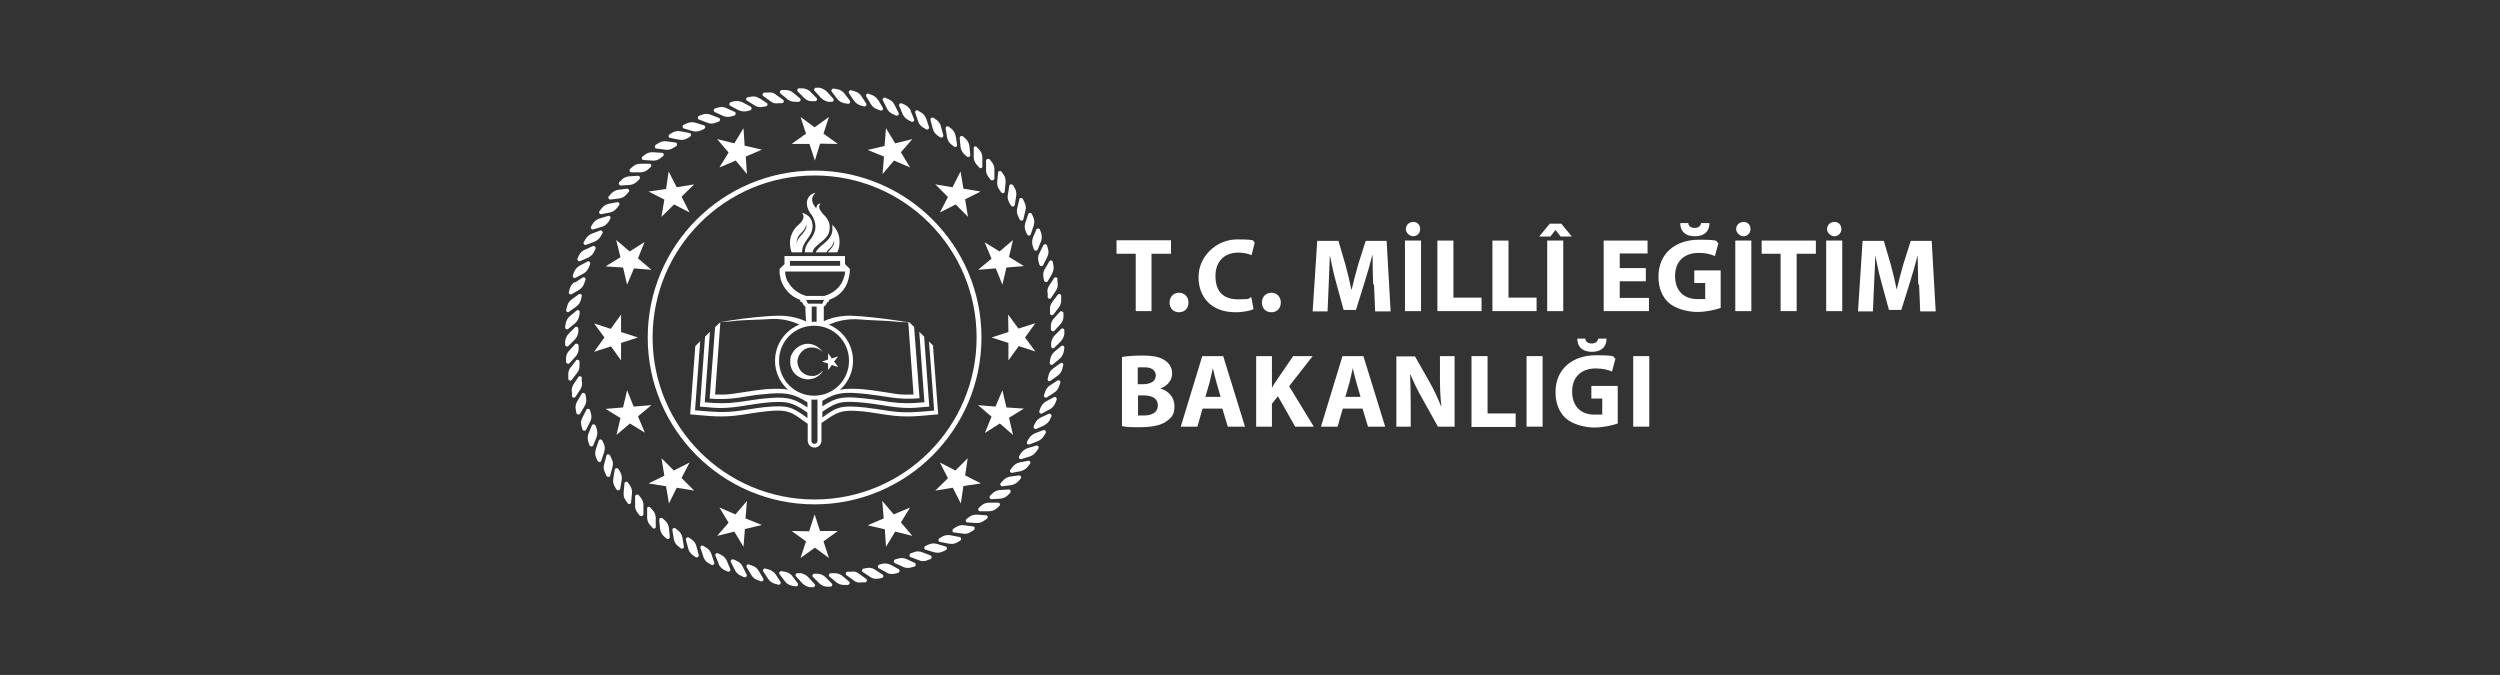 <?xml version="1.0" encoding="UTF-8"?>
<svg id="katman_1" xmlns="http://www.w3.org/2000/svg" version="1.1" viewBox="0 0 871.9 235.4">
  <rect x="0" y="0" width="871.9" height="235.4" fill="#333333" stroke="none"/>
  <!-- Generator: Adobe Illustrator 29.5.0, SVG Export Plug-In . SVG Version: 2.1.0 Build 137)  -->
  <defs>
    <style>
      .st0 {
        fill: #fff;
      }
    </style>
  </defs>
  <polygon class="st0" points="396.1 88.5 389.4 88.5 389.4 83.8 408.4 83.8 408.4 88.5 401.6 88.5 401.6 108.5 396.1 108.5 396.1 88.5"/>
  <g>
    <path class="st0" d="M407.9,105.5c0-2,1.4-3.4,3.3-3.4s3.3,1.4,3.3,3.4-1.3,3.4-3.3,3.4-3.3-1.4-3.3-3.4"/>
    <path class="st0" d="M437.2,107.8c-1,.5-3.3,1.1-6.3,1.1-8.5,0-12.9-5.3-12.9-12.3s6-13.1,13.5-13.1,5.1.6,6.1,1.1l-1.1,4.4c-1.1-.5-2.7-.9-4.7-.9-4.4,0-7.9,2.7-7.9,8.2s2.9,8.1,7.9,8.1,3.5-.4,4.6-.8l.8,4.4v-.2Z"/>
    <path class="st0" d="M440.1,105.5c0-2,1.4-3.4,3.3-3.4s3.3,1.4,3.3,3.4-1.3,3.4-3.3,3.4-3.3-1.4-3.3-3.4"/>
    <path class="st0" d="M478.9,99.1c-.1-3-.2-6.5-.2-10.1h-.1c-.8,3.1-1.8,6.7-2.7,9.5l-3,9.6h-4.3l-2.6-9.5c-.8-2.9-1.6-6.4-2.2-9.6h0c-.1,3.3-.3,7.1-.4,10.2l-.4,9.4h-5.2l1.6-24.6h7.4l2.4,8.2c.8,2.9,1.5,5.9,2.1,8.8h.1c.7-2.9,1.5-6.1,2.3-8.8l2.6-8.2h7.3l1.4,24.6h-5.4l-.4-9.4h-.3Z"/>
    <path class="st0" d="M490.3,79.9c0-1.4,1.1-2.5,2.6-2.5s2.4,1.1,2.4,2.5-1.1,2.5-2.4,2.5-2.6-1.2-2.6-2.5M495.6,108.5h-5.6v-24.6h5.6v24.6Z"/>
  </g>
  <polygon class="st0" points="501.3 83.9 506.9 83.9 506.9 103.8 516.7 103.8 516.7 108.5 501.3 108.5 501.3 83.9"/>
  <polygon class="st0" points="520.5 83.9 526.1 83.9 526.1 103.8 535.9 103.8 535.9 108.5 520.5 108.5 520.5 83.9"/>
  <path class="st0" d="M545.2,108.5h-5.6v-24.6h5.6v24.6ZM544.5,78l3.7,4.5h-3.9l-1.8-2.3h0l-1.8,2.3h-3.9l3.7-4.5h4.2-.2Z"/>
  <polygon class="st0" points="574 98.1 564.9 98.1 564.9 103.9 575.1 103.9 575.1 108.5 559.3 108.5 559.3 83.9 574.6 83.9 574.6 88.4 564.9 88.4 564.9 93.5 574 93.5 574 98.1"/>
  <g>
    <path class="st0" d="M588.8,77.8c0,.8.7,1.7,2.2,1.7s2.1-.8,2.3-1.7h2.9c0,2.7-1.6,4.6-5.1,4.6s-5.1-1.9-5.1-4.6h2.9-.1ZM600.1,107.4c-1.7.6-5,1.4-8.2,1.4s-7.7-1.1-10-3.3c-2.3-2.1-3.5-5.3-3.5-9,0-8.2,6-12.9,14.1-12.9s5.6.6,6.8,1.2l-1.2,4.5c-1.4-.6-3-1.1-5.7-1.1-4.6,0-8.2,2.6-8.2,8s3.2,8.1,7.8,8.1,2.3,0,2.7-.4v-5.2h-3.8v-4.4h9.2v13h0Z"/>
    <path class="st0" d="M605.5,79.9c0-1.4,1.1-2.5,2.6-2.5s2.4,1.1,2.4,2.5-1.1,2.5-2.4,2.5-2.6-1.2-2.6-2.5M610.8,108.5h-5.6v-24.6h5.6v24.6Z"/>
  </g>
  <polygon class="st0" points="621 88.5 614.4 88.5 614.4 83.9 633.3 83.9 633.3 88.5 626.6 88.5 626.6 108.5 621 108.5 621 88.5"/>
  <g>
    <path class="st0" d="M637.2,79.9c0-1.4,1.1-2.5,2.6-2.5s2.4,1.1,2.4,2.5-1.1,2.5-2.4,2.5-2.6-1.2-2.6-2.5M642.5,108.5h-5.6v-24.6h5.6v24.6Z"/>
    <path class="st0" d="M669,99.1c0-3-.2-6.5-.2-10.1h0c-.8,3.1-1.8,6.7-2.7,9.5l-3,9.6h-4.3l-2.6-9.5c-.8-2.9-1.6-6.4-2.2-9.6h0c0,3.3-.3,7.1-.4,10.2l-.4,9.4h-5.2l1.6-24.6h7.4l2.4,8.2c.8,2.9,1.5,5.9,2.1,8.8h0c.7-2.9,1.5-6.1,2.3-8.8l2.6-8.2h7.3l1.4,24.6h-5.4l-.4-9.4h-.3Z"/>
    <path class="st0" d="M396.8,144.9h2.2c2.5,0,4.8-.9,4.8-3.5s-2.2-3.5-5-3.5h-1.9v6.9h-.1ZM396.8,134h1.8c2.9,0,4.5-1.2,4.5-3s-1.4-2.9-3.9-2.9-1.9,0-2.4.1v5.7h0ZM391.3,124.5c1.5-.3,4.4-.5,7.2-.5s5.5.3,7.3,1.4c1.7.9,3,2.6,3,4.8s-1.3,4.2-4.1,5.3h0c2.8.8,4.9,3,4.9,6.1s-1,4-2.6,5.2c-1.8,1.4-4.8,2.2-9.7,2.2s-4.8-.2-6-.4v-24.2h0Z"/>
    <path class="st0" d="M425.7,138.4l-1.5-5.2c-.4-1.5-.9-3.3-1.2-4.8h0c-.4,1.5-.7,3.3-1.1,4.8l-1.5,5.2h5.4,0ZM419.4,142.5l-1.8,6.3h-5.8l7.5-24.6h7.3l7.6,24.6h-6l-1.9-6.3h-7.1.2Z"/>
    <path class="st0" d="M438.1,124.2h5.5v10.9h.1c.5-1,1.1-1.8,1.7-2.7l5.6-8.2h6.8l-8.2,10.5,8.6,14.1h-6.5l-6-10.6-2.1,2.6v8h-5.5v-24.6Z"/>
    <path class="st0" d="M474.5,138.4l-1.5-5.2c-.4-1.5-.9-3.3-1.2-4.8h0c-.4,1.5-.7,3.3-1.1,4.8l-1.5,5.2h5.4,0ZM468.3,142.5l-1.8,6.3h-5.8l7.5-24.6h7.3l7.6,24.6h-6l-1.9-6.3h-7.1.2Z"/>
    <path class="st0" d="M487,148.9v-24.6h6.5l5.1,9c1.5,2.6,2.9,5.7,4,8.4h.1c-.4-3.3-.5-6.6-.5-10.3v-7.2h5.1v24.6h-5.8l-5.3-9.5c-1.5-2.6-3.1-5.8-4.3-8.7h-.1c.1,3.3.2,6.8.2,10.8v7.4h-5.1,0Z"/>
  </g>
  <polygon class="st0" points="513.2 124.2 518.8 124.2 518.8 144.2 528.6 144.2 528.6 148.9 513.2 148.9 513.2 124.2"/>
  <rect class="st0" x="532.4" y="124.2" width="5.6" height="24.6"/>
  <path class="st0" d="M552.9,118.1c0,.8.7,1.7,2.2,1.7s2.1-.8,2.3-1.7h2.9c0,2.7-1.6,4.6-5.1,4.6s-5.1-1.9-5.1-4.6h2.9-.1ZM564.2,147.7c-1.7.6-5,1.4-8.2,1.4s-7.7-1.1-10-3.3c-2.3-2.1-3.5-5.3-3.5-9,0-8.2,6-12.9,14.1-12.9s5.6.6,6.8,1.2l-1.2,4.5c-1.3-.6-3-1.1-5.7-1.1-4.6,0-8.2,2.6-8.2,8s3.2,8.1,7.8,8.1,2.3-.1,2.7-.4v-5.2h-3.8v-4.4h9.2v13h0Z"/>
  <rect class="st0" x="569.6" y="124.2" width="5.6" height="24.6"/>
  <g>
    <path class="st0" d="M344.9,178.3h-3.1c-.6,0-.9-.8-.4-1.2l.9-.8c.8-.7,1.7-1,2.7-1h3.1c.6,0,.9.8.4,1.2l-.9.8c-.8.7-1.7,1-2.7,1"/>
    <path class="st0" d="M348.9,173.9l-3.1.2c-.6,0-.9-.7-.5-1.2l.8-.8c.7-.7,1.6-1.1,2.6-1.2l3.1-.2c.6,0,.9.7.5,1.2l-.8.8c-.7.7-1.6,1.1-2.6,1.2"/>
    <path class="st0" d="M352.7,169.2l-3.1.4c-.6,0-1-.7-.6-1.1l.8-.9c.7-.8,1.6-1.2,2.5-1.4l3.1-.4c.6,0,1,.7.6,1.1l-.8.9c-.7.8-1.6,1.2-2.5,1.4"/>
    <path class="st0" d="M356.1,164.3l-3.1.6c-.6.1-1-.6-.6-1.1l.7-.9c.6-.8,1.5-1.4,2.4-1.6l3.1-.6c.6-.1,1,.6.6,1.1l-.7.9c-.6.8-1.5,1.3-2.4,1.6"/>
    <path class="st0" d="M359.2,159.2l-3,.9c-.6.2-1.1-.5-.7-1.1l.6-1c.6-.8,1.4-1.4,2.3-1.7l3-.9c.6-.2,1.1.5.7,1.1l-.7,1c-.6.8-1.4,1.5-2.3,1.7"/>
    <path class="st0" d="M361.9,153.9l-2.9,1.1c-.6.2-1.1-.5-.8-1l.6-1c.5-.9,1.3-1.5,2.2-1.9l2.9-1.1c.6-.2,1.1.5.8,1l-.6,1c-.5.9-1.3,1.5-2.2,1.9"/>
    <path class="st0" d="M364.3,148.3l-2.9,1.3c-.5.2-1.1-.4-.9-.9l.5-1.1c.4-.9,1.2-1.6,2-2l2.8-1.3c.5-.2,1.1.4.9.9l-.5,1.1c-.4.9-1.2,1.6-2,2"/>
    <path class="st0" d="M366.2,142.7l-2.8,1.5c-.5.3-1.1-.3-.9-.9l.4-1.1c.4-.9,1-1.7,1.9-2.2l2.8-1.5c.5-.3,1.1.3.9.9l-.4,1.1c-.4.9-1,1.7-1.9,2.2"/>
    <path class="st0" d="M367.7,136.9l-2.6,1.7c-.5.3-1.2-.2-1-.8l.4-1.1c.3-1,.9-1.8,1.7-2.3l2.6-1.7c.5-.3,1.2.2,1,.8l-.4,1.1c-.3,1-.9,1.8-1.7,2.3"/>
    <path class="st0" d="M368.9,131l-2.5,1.8c-.5.4-1.2-.1-1-.7l.3-1.2c.2-1,.8-1.8,1.6-2.4l2.5-1.8c.5-.4,1.2,0,1,.7l-.3,1.2c-.2,1-.8,1.8-1.6,2.4"/>
    <path class="st0" d="M369.6,125.1l-2.4,2c-.5.4-1.2,0-1.1-.7l.2-1.2c.2-1,.7-1.9,1.4-2.5l2.4-2c.5-.4,1.2,0,1.1.7l-.2,1.2c-.2,1-.7,1.9-1.4,2.5"/>
    <path class="st0" d="M369.9,119.1l-2.2,2.2c-.4.4-1.2,0-1.1-.6v-1.2c.2-1,.6-1.9,1.3-2.6l2.2-2.2c.4-.4,1.2,0,1.1.6v1.2c-.2,1-.6,1.9-1.3,2.6"/>
    <path class="st0" d="M369.8,113.1l-2.1,2.3c-.4.4-1.2,0-1.2-.5v-1.2c0-1,.4-2,1.1-2.7l2.1-2.3c.4-.4,1.2,0,1.2.5v1.2c0,1-.4,2-1.1,2.7"/>
    <path class="st0" d="M369.3,107.2l-1.9,2.5c-.4.5-1.2.2-1.2-.4v-1.2c-.1-1,.2-2,.8-2.8l1.9-2.5c.4-.5,1.2-.2,1.2.4v1.2c.1,1-.2,2-.8,2.8"/>
    <path class="st0" d="M368.3,101.3l-1.7,2.6c-.3.5-1.2.3-1.2-.3v-1.2c-.3-1,0-2,.5-2.8l1.7-2.6c.3-.5,1.2-.3,1.2.3v1.2c.3,1,0,2-.5,2.8"/>
    <path class="st0" d="M367,95.4l-1.6,2.7c-.3.5-1.1.3-1.3-.3l-.2-1.2c-.2-1,0-2,.5-2.8l1.6-2.7c.3-.5,1.1-.3,1.2.3l.2,1.2c.2,1,0,2-.5,2.8"/>
    <path class="st0" d="M365.2,89.7l-1.4,2.8c-.3.5-1.1.4-1.3-.2l-.3-1.1c-.3-1-.2-2,.3-2.9l1.4-2.8c.3-.5,1.1-.4,1.3.2l.3,1.1c.3,1,.2,2-.3,2.9"/>
    <path class="st0" d="M363.1,84.1l-1.2,2.9c-.2.6-1.1.5-1.3,0l-.4-1.1c-.3-1-.3-2,0-2.9l1.2-2.9c.2-.6,1.1-.5,1.3,0l.4,1.1c.3,1,.3,2,0,2.9"/>
    <path class="st0" d="M360.5,78.7l-1,3c-.2.6-1,.6-1.3,0l-.5-1.1c-.4-.9-.4-1.9-.1-2.9l1-3c.2-.6,1-.6,1.3,0l.5,1.1c.4.9.4,1.9.1,2.9"/>
    <path class="st0" d="M357.6,73.5l-.7,3c-.1.6-1,.6-1.3,0l-.5-1.1c-.5-.9-.6-1.9-.3-2.9l.7-3c.1-.6,1-.6,1.3,0l.5,1.1c.5.9.6,1.9.3,2.9"/>
    <path class="st0" d="M354.4,68.4l-.5,3.1c-.1.6-.9.7-1.3.2l-.6-1c-.5-.9-.7-1.9-.5-2.8l.5-3.1c.1-.6.9-.7,1.3-.2l.6,1c.5.9.7,1.9.5,2.8"/>
    <path class="st0" d="M350.7,63.7l-.3,3.1c0,.6-.9.8-1.2.3l-.7-1c-.6-.8-.8-1.8-.7-2.8l.3-3.1c0-.6.9-.8,1.2-.3l.7,1c.6.8.8,1.8.7,2.8"/>
    <path class="st0" d="M346.8,59.2v3.1c-.1.6-.9.8-1.3.4l-.7-.9c-.6-.8-1-1.7-.9-2.7v-3.1c.1-.6.9-.8,1.3-.4l.7.9c.6.8,1,1.8.9,2.7"/>
    <path class="st0" d="M342.6,54.9v3.1c.1.6-.7.9-1.1.4l-.8-.9c-.7-.7-1.1-1.7-1.1-2.7v-3.1c-.1-.6.7-.9,1.1-.4l.8.9c.7.7,1.1,1.7,1.1,2.7"/>
    <path class="st0" d="M338.1,51l.3,3.1c0,.6-.7.9-1.2.5l-.9-.8c-.7-.7-1.2-1.6-1.3-2.6l-.3-3.1c0-.6.7-.9,1.2-.5l.9.8c.7.7,1.2,1.6,1.3,2.6"/>
    <path class="st0" d="M333.3,47.4l.5,3.1c.1.6-.6,1-1.1.6l-.9-.7c-.8-.6-1.3-1.5-1.5-2.5l-.5-3.1c-.1-.6.6-1,1.1-.6l.9.7c.8.6,1.3,1.5,1.5,2.5"/>
    <path class="st0" d="M328.2,44.2l.8,3c.1.6-.6,1-1.1.7l-1-.7c-.8-.6-1.4-1.4-1.6-2.4l-.8-3c-.1-.6.6-1,1.1-.7l1,.7c.8.6,1.4,1.4,1.6,2.4"/>
    <path class="st0" d="M323,41.3l1,3c.2.6-.5,1.1-1,.8l-1-.6c-.9-.5-1.5-1.3-1.8-2.2l-1-3c-.2-.6.5-1.1,1-.7l1,.6c.9.5,1.5,1.3,1.8,2.2"/>
    <path class="st0" d="M317.6,38.7l1.2,2.9c.2.6-.4,1.1-1,.8l-1-.5c-.9-.5-1.6-1.2-2-2.1l-1.2-2.9c-.2-.6.4-1.1,1-.8l1.1.5c.9.5,1.6,1.2,2,2.1"/>
    <path class="st0" d="M312,36.6l1.4,2.8c.3.5-.3,1.1-.9.9l-1.1-.5c-.9-.4-1.7-1.1-2.1-2l-1.4-2.8c-.3-.5.3-1.1.9-.9l1.1.5c.9.4,1.7,1.1,2.1,2"/>
    <path class="st0" d="M306.3,34.9l1.6,2.7c.3.5-.3,1.2-.9.9l-1.1-.4c-1-.3-1.7-1-2.2-1.8l-1.6-2.7c-.3-.5.3-1.2.8-.9l1.1.4c1,.3,1.7,1,2.2,1.8"/>
    <path class="st0" d="M300.4,33.5l1.7,2.6c.3.5-.2,1.2-.8,1l-1.1-.3c-1-.3-1.8-.9-2.4-1.7l-1.7-2.6c-.3-.5.2-1.2.8-1l1.1.3c1,.3,1.8.8,2.4,1.7"/>
    <path class="st0" d="M294.5,32.6l1.9,2.5c.4.5-.1,1.2-.7,1.1l-1.2-.2c-1-.2-1.9-.7-2.5-1.5l-1.9-2.5c-.4-.5.1-1.2.7-1.1l1.2.2c1,.2,1.9.7,2.5,1.5"/>
    <path class="st0" d="M288.5,32.1l2.1,2.3c.4.4,0,1.2-.6,1.1h-1.2c-1-.3-1.9-.7-2.6-1.5l-2.1-2.3c-.4-.4,0-1.2.6-1.1h1.2c1,.3,1.9.7,2.6,1.5"/>
    <path class="st0" d="M282.6,32l2.2,2.2c.4.4,0,1.2-.6,1.1h-1.2c-1,0-1.9-.5-2.6-1.2l-2.2-2.2c-.4-.4,0-1.2.6-1.1h1.2c1,.1,1.9.5,2.7,1.2"/>
    <path class="st0" d="M276.6,32.3l2.4,2c.5.4.1,1.2-.5,1.2h-1.2c-1,0-2-.3-2.7-.9l-2.4-2c-.5-.4-.1-1.2.5-1.2h1.2c1,0,2,.3,2.7.9"/>
    <path class="st0" d="M270.6,33l2.5,1.8c.5.4.2,1.2-.4,1.2h-1.2c-1,.2-2,0-2.8-.7l-2.5-1.8c-.5-.4-.2-1.2.4-1.2h1.2c1-.2,2,0,2.8.7"/>
    <path class="st0" d="M264.8,34.2l2.6,1.7c.5.3.3,1.1-.3,1.2l-1.2.2c-1,.2-2,0-2.8-.6l-2.6-1.6c-.5-.3-.3-1.1.3-1.2l1.2-.2c1-.2,2,0,2.8.6"/>
    <path class="st0" d="M259,35.7l2.8,1.5c.5.3.4,1.1-.2,1.3l-1.2.3c-1,.2-2,0-2.9-.4l-2.8-1.5c-.5-.3-.4-1.1.2-1.3l1.2-.3c1-.2,2,0,2.9.4"/>
    <path class="st0" d="M253.3,37.7l2.9,1.3c.5.2.5,1.1-.1,1.3l-1.1.3c-1,.3-2,.2-2.9-.2l-2.8-1.3c-.5-.2-.5-1.1.1-1.3l1.1-.3c1-.3,2-.2,2.9.2"/>
    <path class="st0" d="M247.8,40l2.9,1.1c.6.2.5,1.1,0,1.3l-1.1.4c-.9.4-2,.4-2.9,0l-2.9-1.1c-.6-.2-.5-1.1,0-1.3l1.1-.4c.9-.4,2-.4,2.9,0"/>
    <path class="st0" d="M242.5,42.8l3,.9c.6.2.6,1,0,1.3l-1.1.5c-.9.4-1.9.5-2.9.2l-3-.9c-.6-.2-.6-1,0-1.3l1.1-.5c.9-.4,1.9-.5,2.9-.2"/>
    <path class="st0" d="M237.4,45.8l3.1.6c.6,0,.7,1,.1,1.3l-1,.6c-.9.5-1.9.6-2.8.4l-3.1-.6c-.6,0-.7-1-.1-1.3l1-.6c.9-.5,1.9-.6,2.8-.4"/>
    <path class="st0" d="M232.5,49.3l3.1.4c.6,0,.7.9.2,1.3l-1,.6c-.8.5-1.8.8-2.8.6l-3.1-.4c-.6,0-.7-.9-.2-1.3l1-.6c.9-.5,1.8-.8,2.8-.6"/>
    <path class="st0" d="M227.8,53.1l3.1.2c.6,0,.8.9.3,1.2l-.9.7c-.8.6-1.8.9-2.8.8l-3.1-.2c-.6,0-.8-.9-.3-1.2l.9-.7c.8-.6,1.8-.9,2.8-.8"/>
    <path class="st0" d="M223.4,57.1h3.1c.6,0,.9.8.4,1.2l-.9.8c-.8.7-1.7,1-2.7,1h-3.1c-.6,0-.9-.8-.4-1.2l.9-.8c.8-.7,1.7-1,2.7-1"/>
    <path class="st0" d="M219.4,61.5l3.1-.2c.6,0,.9.7.5,1.2l-.8.8c-.7.7-1.6,1.1-2.6,1.2l-3.1.2c-.6,0-.9-.7-.5-1.2l.8-.8c.7-.7,1.6-1.1,2.6-1.2"/>
    <path class="st0" d="M215.6,66.2l3.1-.4c.6,0,1,.7.6,1.1l-.8.9c-.7.8-1.6,1.3-2.5,1.4l-3.1.4c-.6,0-1-.7-.6-1.1l.8-.9c.7-.8,1.6-1.3,2.5-1.4"/>
    <path class="st0" d="M212.2,71.1l3.1-.6c.6,0,1,.6.6,1.1l-.7.9c-.6.8-1.5,1.4-2.4,1.6l-3.1.6c-.6,0-1-.6-.6-1.1l.7-.9c.6-.8,1.5-1.4,2.4-1.6"/>
    <path class="st0" d="M209.1,76.2l3-.9c.6-.2,1.1.5.7,1.1l-.6,1c-.6.8-1.4,1.5-2.3,1.7l-3,.9c-.6.2-1.1-.5-.7-1.1l.6-1c.6-.8,1.4-1.5,2.3-1.7"/>
    <path class="st0" d="M206.4,81.5l2.9-1.1c.6-.2,1.1.5.8,1l-.6,1c-.5.9-1.3,1.5-2.2,1.9l-2.9,1.1c-.6.2-1.1-.5-.8-1l.6-1c.5-.9,1.3-1.5,2.2-1.9"/>
    <path class="st0" d="M204,87.1l2.8-1.3c.5-.2,1.1.4.9.9l-.5,1.1c-.4.9-1.2,1.6-2,2l-2.9,1.3c-.5.2-1.1-.4-.9-.9l.5-1.1c.4-.9,1.2-1.6,2-2"/>
    <path class="st0" d="M202.1,92.7l2.8-1.5c.5-.3,1.1.3.9.9l-.4,1.1c-.4.9-1,1.7-1.9,2.2l-2.8,1.5c-.5.3-1.1-.3-.9-.9l.4-1.1c.4-.9,1-1.7,1.9-2.2"/>
    <path class="st0" d="M200.6,98.5l2.6-1.7c.5-.3,1.2.2,1,.8l-.4,1.1c-.3,1-.9,1.8-1.7,2.3l-2.7,1.6c-.5.3-1.2-.2-1-.8l.3-1.1c.3-1,.9-1.8,1.7-2.3"/>
    <path class="st0" d="M199.4,104.4l2.5-1.8c.5-.3,1.2.2,1,.7l-.3,1.2c-.2,1-.8,1.8-1.6,2.4l-2.5,1.8c-.5.4-1.2,0-1-.7l.3-1.2c.2-1,.8-1.8,1.6-2.4"/>
    <path class="st0" d="M198.7,110.3l2.4-2c.5-.4,1.2,0,1.1.7l-.2,1.2c-.2,1-.7,1.9-1.4,2.5l-2.4,2c-.5.4-1.2,0-1.1-.7l.2-1.2c.2-1,.7-1.9,1.4-2.5"/>
    <path class="st0" d="M198.4,116.3l2.2-2.2c.4-.4,1.2,0,1.1.6v1.2c-.2,1-.6,1.9-1.3,2.6l-2.2,2.2c-.4.4-1.2,0-1.1-.6v-1.2c.2-1,.6-1.9,1.3-2.6"/>
    <path class="st0" d="M198.5,122.3l2.1-2.3c.4-.4,1.2,0,1.2.5v1.2c0,1-.4,2-1.1,2.7l-2.1,2.3c-.4.4-1.2,0-1.2-.5v-1.2c0-1,.4-2,1.1-2.7"/>
    <path class="st0" d="M199,128.2l1.9-2.5c.4-.5,1.2-.2,1.2.4v1.2c.1,1-.2,2-.8,2.7l-1.9,2.5c-.4.5-1.2.2-1.2-.4v-1.2c-.1-1,.2-2,.8-2.8"/>
    <path class="st0" d="M200,134.1l1.7-2.6c.3-.5,1.2-.3,1.2.3v1.2c.3,1,0,2-.5,2.8l-1.7,2.6c-.3.5-1.2.3-1.2-.3v-1.2c-.3-1,0-2,.5-2.8"/>
    <path class="st0" d="M201.3,140l1.6-2.7c.3-.5,1.1-.3,1.3.3l.2,1.2c.2,1,0,2-.5,2.8l-1.6,2.7c-.3.5-1.1.3-1.3-.3l-.2-1.2c-.2-1,0-2,.5-2.8"/>
    <path class="st0" d="M203.1,145.7l1.4-2.8c.3-.5,1.1-.4,1.3.2l.3,1.1c.3,1,.2,2-.3,2.9l-1.4,2.8c-.3.5-1.1.4-1.3-.2l-.3-1.1c-.3-1-.2-2,.3-2.9"/>
    <path class="st0" d="M205.2,151.3l1.2-2.9c.2-.6,1.1-.5,1.3,0l.4,1.1c.3,1,.3,2,0,2.9l-1.2,2.9c-.2.6-1.1.5-1.3,0l-.4-1.1c-.3-1-.3-2,0-2.9"/>
    <path class="st0" d="M207.8,156.7l1-3c.2-.6,1-.6,1.3,0l.5,1.1c.4.9.4,1.9.1,2.9l-1,3c-.2.6-1,.6-1.3,0l-.5-1.1c-.4-.9-.4-1.9-.1-2.9"/>
    <path class="st0" d="M210.7,161.9l.8-3c.1-.6,1-.6,1.3,0l.5,1.1c.5.9.6,1.9.3,2.9l-.8,3c-.1.6-1,.6-1.3,0l-.5-1.1c-.5-.9-.6-1.9-.3-2.9"/>
    <path class="st0" d="M213.9,166.9l.5-3.1c.1-.6.9-.7,1.3-.2l.6,1c.5.9.7,1.9.5,2.8l-.5,3.1c-.1.6-.9.7-1.3.2l-.6-1c-.5-.9-.7-1.9-.5-2.8"/>
    <path class="st0" d="M217.5,171.7l.3-3.1c0-.6.9-.8,1.2-.3l.7,1c.6.8.8,1.8.7,2.8l-.3,3.1c0,.6-.9.8-1.2.3l-.7-1c-.6-.8-.8-1.8-.7-2.8"/>
    <path class="st0" d="M221.5,176.2v-3.1c.1-.6.9-.8,1.3-.4l.7.9c.6.8,1,1.7.9,2.7v3.1c-.1.6-.9.8-1.3.4l-.7-.9c-.6-.8-1-1.7-.9-2.7"/>
    <path class="st0" d="M225.7,180.5v-3.1c-.1-.6.7-.9,1.1-.4l.8.9c.7.7,1.1,1.7,1.1,2.7v3.1c.1.6-.7.9-1.1.4l-.8-.9c-.7-.7-1.1-1.7-1.1-2.7"/>
    <path class="st0" d="M230.2,184.4l-.3-3.1c0-.6.7-.9,1.2-.5l.9.8c.7.7,1.2,1.6,1.3,2.6l.3,3.1c0,.6-.7.9-1.2.5l-.9-.8c-.7-.7-1.2-1.6-1.3-2.6"/>
    <path class="st0" d="M235,188l-.5-3.1c-.1-.6.6-1,1.1-.6l.9.7c.8.6,1.3,1.5,1.5,2.5l.5,3.1c.1.6-.6,1-1.1.6l-.9-.7c-.8-.6-1.3-1.5-1.5-2.5"/>
    <path class="st0" d="M240,191.2l-.8-3c-.1-.6.6-1,1.1-.7l1,.7c.8.6,1.4,1.4,1.6,2.4l.8,3c.1.6-.6,1-1.1.7l-1-.7c-.8-.6-1.4-1.4-1.6-2.4"/>
    <path class="st0" d="M245.3,194.1l-1-3c-.2-.6.5-1.1,1-.7l1,.6c.9.5,1.5,1.3,1.8,2.2l1,3c.2.6-.5,1.1-1,.8l-1-.6c-.9-.5-1.5-1.3-1.8-2.2"/>
    <path class="st0" d="M250.7,196.7l-1.2-2.9c-.2-.6.4-1.1,1-.8l1,.5c.9.5,1.6,1.2,2,2.1l1.2,2.9c.2.6-.4,1.1-1,.8l-1.1-.5c-.9-.5-1.6-1.2-2-2.1"/>
    <path class="st0" d="M256.3,198.8l-1.4-2.8c-.3-.5.3-1.1.9-.9l1.1.5c.9.4,1.7,1.1,2.1,2l1.4,2.8c.3.5-.3,1.1-.9.9l-1.1-.5c-.9-.4-1.7-1.1-2.1-2"/>
    <path class="st0" d="M262,200.5l-1.6-2.7c-.3-.5.3-1.2.9-.9l1.1.4c1,.3,1.7,1,2.2,1.8l1.6,2.7c.3.5-.3,1.2-.9.9l-1.1-.4c-1-.3-1.7-1-2.2-1.8"/>
    <path class="st0" d="M267.9,201.9l-1.7-2.6c-.3-.5.2-1.2.8-1l1.1.3c1,.3,1.8.9,2.4,1.7l1.7,2.6c.3.5-.2,1.2-.8,1l-1.1-.3c-1-.3-1.8-.8-2.4-1.7"/>
    <path class="st0" d="M273.8,202.8l-1.9-2.5c-.4-.5.1-1.2.7-1.1l1.2.2c1,.2,1.9.7,2.5,1.5l1.9,2.5c.4.5-.1,1.2-.7,1.1l-1.2-.2c-1-.2-1.9-.7-2.5-1.5"/>
    <path class="st0" d="M279.7,203.3l-2.1-2.3c-.4-.4,0-1.2.6-1.1h1.2c1,.3,1.9.7,2.6,1.5l2.1,2.3c.4.4,0,1.2-.6,1.1h-1.2c-1-.3-1.9-.7-2.6-1.5"/>
    <path class="st0" d="M285.7,203.4l-2.2-2.2c-.4-.4,0-1.2.6-1.1h1.2c1,.1,1.9.5,2.6,1.2l2.2,2.2c.4.4,0,1.2-.6,1.1h-1.2c-1-.1-1.9-.5-2.6-1.2"/>
    <path class="st0" d="M291.7,203.1l-2.4-2c-.5-.4-.1-1.2.5-1.2h1.2c1,0,2,.3,2.7.9l2.4,2c.5.4.1,1.2-.5,1.2h-1.2c-1,0-2-.3-2.7-.9"/>
    <path class="st0" d="M297.7,202.4l-2.5-1.8c-.5-.4-.2-1.2.4-1.2h1.2c1-.2,2,0,2.8.7l2.5,1.8c.5.4.2,1.2-.4,1.2h-1.2c-1,.2-2,0-2.8-.7"/>
    <path class="st0" d="M303.5,201.2l-2.6-1.7c-.5-.3-.3-1.1.3-1.2l1.2-.2c1-.2,2,0,2.8.6l2.6,1.7c.5.3.3,1.1-.3,1.2l-1.2.2c-1,.2-2,0-2.8-.6"/>
    <path class="st0" d="M309.3,199.7l-2.8-1.5c-.5-.3-.4-1.1.2-1.3l1.1-.3c1-.2,2,0,2.9.4l2.7,1.5c.5.3.4,1.1-.2,1.3l-1.2.3c-1,.2-2,.1-2.9-.4"/>
    <path class="st0" d="M315,197.7l-2.9-1.3c-.5-.2-.5-1.1.1-1.3l1.1-.3c1-.3,2-.2,2.9.2l2.8,1.3c.5.2.5,1.1-.1,1.3l-1.1.3c-1,.3-2,.2-2.9-.2"/>
    <path class="st0" d="M320.5,195.4l-2.9-1.1c-.6-.2-.5-1.1,0-1.3l1.1-.4c.9-.4,2-.4,2.9,0l2.9,1.1c.6.2.5,1.1,0,1.3l-1.1.4c-.9.4-2,.4-2.9,0"/>
    <path class="st0" d="M325.8,192.6l-3-.9c-.6-.2-.6-1,0-1.3l1.1-.5c.9-.4,1.9-.5,2.9-.2l3,.9c.6.2.6,1,0,1.3l-1.1.5c-.9.4-1.9.5-2.9.2"/>
    <path class="st0" d="M330.9,189.6l-3.1-.6c-.6-.1-.7-1-.1-1.3l1-.6c.9-.5,1.9-.6,2.9-.4l3.1.6c.6.1.7,1,.1,1.3l-1,.6c-.9.5-1.9.6-2.8.4"/>
    <path class="st0" d="M335.8,186.1l-3.1-.4c-.6,0-.7-.9-.2-1.3l1-.6c.8-.5,1.8-.8,2.8-.6l3.1.4c.6,0,.7.9.2,1.3l-1,.6c-.9.6-1.8.8-2.8.6"/>
    <path class="st0" d="M340.5,182.4l-3.1-.2c-.6,0-.8-.9-.3-1.2l.9-.7c.8-.6,1.8-.9,2.8-.8l3.1.2c.6,0,.8.9.3,1.2l-1,.7c-.8.6-1.8.9-2.8.8"/>
  </g>
  <polygon class="st0" points="276.1 50.2 281.1 46.6 279.2 40.8 284.1 44.4 289.1 40.8 287.2 46.6 292.2 50.2 286 50.1 284.2 56 282.3 50.2 276.1 50.2"/>
  <polygon class="st0" points="250.9 58.4 254.1 53.2 250.1 48.5 256.1 50 259.3 44.7 259.7 50.8 265.7 52.2 260.1 54.6 260.5 60.7 256.6 56 250.9 58.4"/>
  <polygon class="st0" points="230.7 75.6 231.7 69.6 226.2 66.8 232.3 65.9 233.2 59.8 236 65.3 242.1 64.3 237.7 68.6 240.5 74.1 235.1 71.3 230.7 75.6"/>
  <polygon class="st0" points="218.7 99.3 217.3 93.3 211.2 92.9 216.4 89.7 214.9 83.7 219.6 87.7 224.8 84.4 222.5 90.1 227.2 94.1 221.1 93.6 218.7 99.3"/>
  <polygon class="st0" points="216.6 125.7 213.1 120.8 207.2 122.7 210.8 117.7 207.2 112.8 213 114.7 216.6 109.7 216.6 115.8 222.5 117.7 216.6 119.6 216.6 125.7"/>
  <polygon class="st0" points="224.9 150.9 219.7 147.7 215 151.7 216.4 145.8 211.2 142.6 217.3 142.1 218.7 136.1 221 141.8 227.2 141.3 222.5 145.2 224.9 150.9"/>
  <polygon class="st0" points="242.1 171.1 236 170.1 233.3 175.6 232.3 169.6 226.2 168.6 231.7 165.9 230.7 159.8 235 164.1 240.5 161.3 237.7 166.7 242.1 171.1"/>
  <polygon class="st0" points="265.7 183.1 259.8 184.5 259.3 190.7 256.1 185.4 250.1 186.9 254.1 182.3 250.9 177 256.5 179.4 260.5 174.7 260 180.8 265.7 183.1"/>
  <polygon class="st0" points="292.2 185.2 287.2 188.8 289.1 194.6 284.2 191 279.2 194.6 281.1 188.8 276.1 185.2 282.2 185.3 284.1 179.4 286 185.2 292.2 185.2"/>
  <polygon class="st0" points="317.4 177 314.2 182.2 318.2 186.9 312.2 185.4 309 190.7 308.6 184.6 302.6 183.2 308.2 180.8 307.7 174.7 311.7 179.4 317.4 177"/>
  <polygon class="st0" points="337.5 159.8 336.6 165.8 342.1 168.6 336 169.5 335.1 175.6 332.3 170.1 326.2 171.1 330.6 166.8 327.8 161.3 333.2 164.1 337.5 159.8"/>
  <polygon class="st0" points="349.6 136.1 351 142.1 357.1 142.5 351.9 145.7 353.3 151.7 348.7 147.7 343.5 151 345.8 145.3 341.1 141.3 347.2 141.8 349.6 136.1"/>
  <polygon class="st0" points="351.6 109.7 355.2 114.6 361.1 112.7 357.5 117.7 361.1 122.6 355.3 120.7 351.7 125.7 351.7 119.6 345.8 117.7 351.7 115.8 351.6 109.7"/>
  <polygon class="st0" points="343.4 84.5 348.6 87.7 353.3 83.7 351.9 89.6 357.1 92.8 351 93.3 349.6 99.3 347.3 93.6 341.1 94.1 345.8 90.2 343.4 84.5"/>
  <polygon class="st0" points="326.2 64.3 332.2 65.3 335 59.8 336 65.8 342 66.8 336.6 69.5 337.6 75.6 333.3 71.3 327.8 74.1 330.6 68.7 326.2 64.3"/>
  <polygon class="st0" points="302.6 52.3 308.5 50.9 309 44.7 312.2 50 318.2 48.5 314.2 53.1 317.4 58.4 311.8 56 307.8 60.7 308.3 54.6 302.6 52.3"/>
  <g>
    <path class="st0" d="M284.1,61.2c-31.2,0-56.5,25.3-56.5,56.5s25.3,56.5,56.5,56.5,56.5-25.3,56.5-56.5-25.3-56.5-56.5-56.5M284.1,175.9c-32.1,0-58.2-26.1-58.2-58.2s26.1-58.2,58.2-58.2,58.2,26.1,58.2,58.2-26.1,58.2-58.2,58.2"/>
    <path class="st0" d="M283.5,88h-2.8c0-1.9.8-3,1.7-4.2.2-.3.5-.6.7-.9s.4-.7.6-1.1c.4-.8.7-1.7.7-2.9s-.6-2.9-1.3-3.9c-3-3.7-1.7-7.1,1.3-7.8-1.7,1.7-1.5,3.4.3,5.5,0-1,.6-1.7,1.5-1.7-.9,1-.5,1.9.4,3.1.2.3.4.5.7.8,1.6,1.6,2.3,3,2,5.3-.4,3.7-5.1,4.8-5.9,7.6M290.2,78.3c1.7,1.6,2.7,3.8,2.6,6.3,0,1.2-.3,2.4-.8,3.4h-3.3c1.1-1.3,2.5-2.4,2.2-4.2-.4,2.4-1.9,2.8-2.7,4.2h-3.7c.2-.4.4-.8.9-1.3.3-.3.5-.5.8-.8s.6-.5,1-.8c1.3-1.1,2.9-2.5,3.1-4.7v-2.2M276.1,88c-.4-1-.6-2.2-.6-3.4.1-2.5,1.2-4.7,3-6.2,1.8-1.6,2.2-3,1.2-4.2,2.5.7,3.7,2.3,3.7,4.8-.2,4-3.5,4.7-3.7,9h-3.7.1ZM277.8,85.1c.3-3,3.9-4,3.4-6.9-.6,3.4-3.3,2.7-3.4,6.9"/>
    <path class="st0" d="M287,129.4c-.6.9-1.3,1.6-2.2,2.1-.8.5-1.7.7-2.7.8h-.3c-1.6,0-3-.6-4.1-1.5-1.3-1.1-2.1-2.8-2.1-4.6s.3-2.3.9-3.3,1.6-1.9,2.7-2.4c.2,0,.5-.2.7-.3.6-.2,1.2-.3,1.8-.3,2.2,0,4.1,1.2,5.2,2.9-.9-1-2.2-1.6-3.7-1.6s-1.4.2-2.1.4c-.2,0-.5.2-.7.4-1,.7-1.8,1.7-2.1,2.9s-.2.8-.2,1.2c0,1.1.4,2.1,1,3,.9,1.2,2.3,2,4,2h.9c1.1-.2,2-.8,2.7-1.6"/>
  </g>
  <polygon class="st0" points="291.3 126.6 292.3 128 290.1 127.3 288.8 129.1 288.8 126.8 286.7 126.1 288.8 125.4 288.8 123.2 289.4 124 290.1 125 292.3 124.3 290.9 126.1 291.3 126.6"/>
  <g>
    <path class="st0" d="M283.9,138c-6.7,0-12.2-5.4-12.2-12.2s5.4-12.2,12.2-12.2,12.2,5.4,12.2,12.2-5.4,12.2-12.2,12.2M283.9,112.2c-7.5,0-13.6,6.1-13.6,13.6s6.1,13.6,13.6,13.6,13.6-6.1,13.6-13.6-6.1-13.6-13.6-13.6"/>
    <path class="st0" d="M286.4,105.9h-4.4c-.2,0-.4-.3-.5-.5,0-.3-.2-.6-.5-.8h0c0,0,.8,0,.8,0h5.7c-.3.3-.4.5-.5.8,0,.3-.2.5-.5.7M274.8,98.4c-.4-.7-.6-1.4-.8-2.2-.1-.5-.2-1-.2-1.5h20.9c0,.5,0,1-.2,1.5-.2.8-.5,1.5-.8,2.2-1.2,2.2-3.3,4-6.2,4.8h-6.4c-2.9-.9-5-2.6-6.2-4.8M275.5,91h17.5v1.7h-17.5v-1.7ZM325.7,120.8l-1.7-1.7,1.8,24.1c-6.2.5-9.7,1-15.9.1-2.8-.4-5.6-.9-8.3-1.2-8.3-.8-9.6-.3-14.8,3.5v-2c5.2-3.6,7-3.9,15-3.1,5.9.6,11.6,2.2,17.6,1.7l4.7-.4-1.8-24.4-1.7-1.7,1.8,24.6c-4.5.4-7.5.5-12-.1-2.8-.4-5.6-.9-8.5-1.2-7.5-.8-9.9-.7-15.1,2.7v-1.9c5.2-3.2,8.2-3.1,15.3-2.4,2.8.3,5.7.8,8.5,1.2,3.5.5,6.6.6,10.1.3l-1.9-24.9-.2-.2-1.6-1.5h0c-1.3,0-2.5-.2-4-.5-4.6-.7-12.2-1.6-16.4-1.7-3.1,0-6.2.5-9.3,1.9v-3.8h0v-1.3c.4-.2.7-.4.8-.7.3-.7.6-1.1,1-1v-.6c3.6-1.3,5.9-3.7,6.8-7.2l.4-1.9c0-.6.1-1.1.1-1.7l-1.7-1.7v-2.8h-21.1v2.8l-1.7,1.7v1.7l.4,2c1,3.2,3.4,5.9,6.8,7.1v.6c.6,0,.8.4,1,.9.2.4.5.7.8.8v1.2l.2,4c-3.2-1.5-6.4-2-9.6-2s-11.7.8-16.3,1.6c-1.5.2-2.7.4-4,.5,1.7,0,3.5,0,5.1-.3,2.8-.3,9-.4,11.8-.6,3.7-.3,7.5.3,11.1,2.1,1.2-.4,2.6-.7,3.9-.7v-5.8h1.7v5.9c1.3,0,2.5.4,3.6.8,3.7-1.9,7.5-2.5,11.4-2.2,2.8.3,9.1.4,11.9.7,1.7.2,3.4.3,5.1.3h0v.5l1.8,24.7h-1.2c-1.9.1-4.2,0-6.6-.5-4.3-.6-8.8-1.5-13.1-1.5h-1.4c-1.3,0-2.6.2-3.9.4-2,1.7-4.5,2.9-7.3,3.2v14.6c0,.6-.5,1-1.1,1s-1-.5-1-1v-8.7h0v-5.9c-3.1-.2-6-1.4-8.1-3.3-1.1-.2-2.1-.3-3.2-.3h-1.4c-4.4,0-8.8.9-13.1,1.5-2.5.4-4.7.6-6.6.5h-1.2l1.8-24.7v-.5h0l-1.6,1.5-.2.2-1.9,24.9c3.5.3,6.6.2,10.1-.3,2.8-.4,5.7-1,8.5-1.2,7.1-.7,10.2-.6,15.5,2.8v1.8c-5.3-3.6-7.8-3.8-15.3-3.1-2.8.3-5.6.8-8.5,1.2-4.6.6-7.5.5-12,.1l1.8-24.6-1.7,1.7-1.8,24.4,4.7.4c6,.5,11.7-1,17.6-1.7,8-.8,9.9-.3,15.2,3.4v1.9c-5.4-3.9-6.6-4.6-15-3.8-2.8.3-5.6.8-8.3,1.2-6.2.9-9.7.4-15.9-.1l1.8-24.1-1.7,1.7-1.8,23.8c7,.6,10.9,1.2,17.8.2,2.8-.4,5.5-.9,8.3-1.2,6.4-.7,8.5-.4,12.5,2.6l2.4,1.7v2.6h0v3.3c0,1.3,1.1,2.4,2.4,2.4h0c1.3,0,2.4-1.1,2.4-2.4v-6.2l2.1-1.4c4.1-2.9,6.1-3.2,12.5-2.6,2.8.3,5.5.8,8.3,1.2,6.9,1,10.8.4,17.8-.2l-1.8-23.8h.3Z"/>
  </g>
</svg>